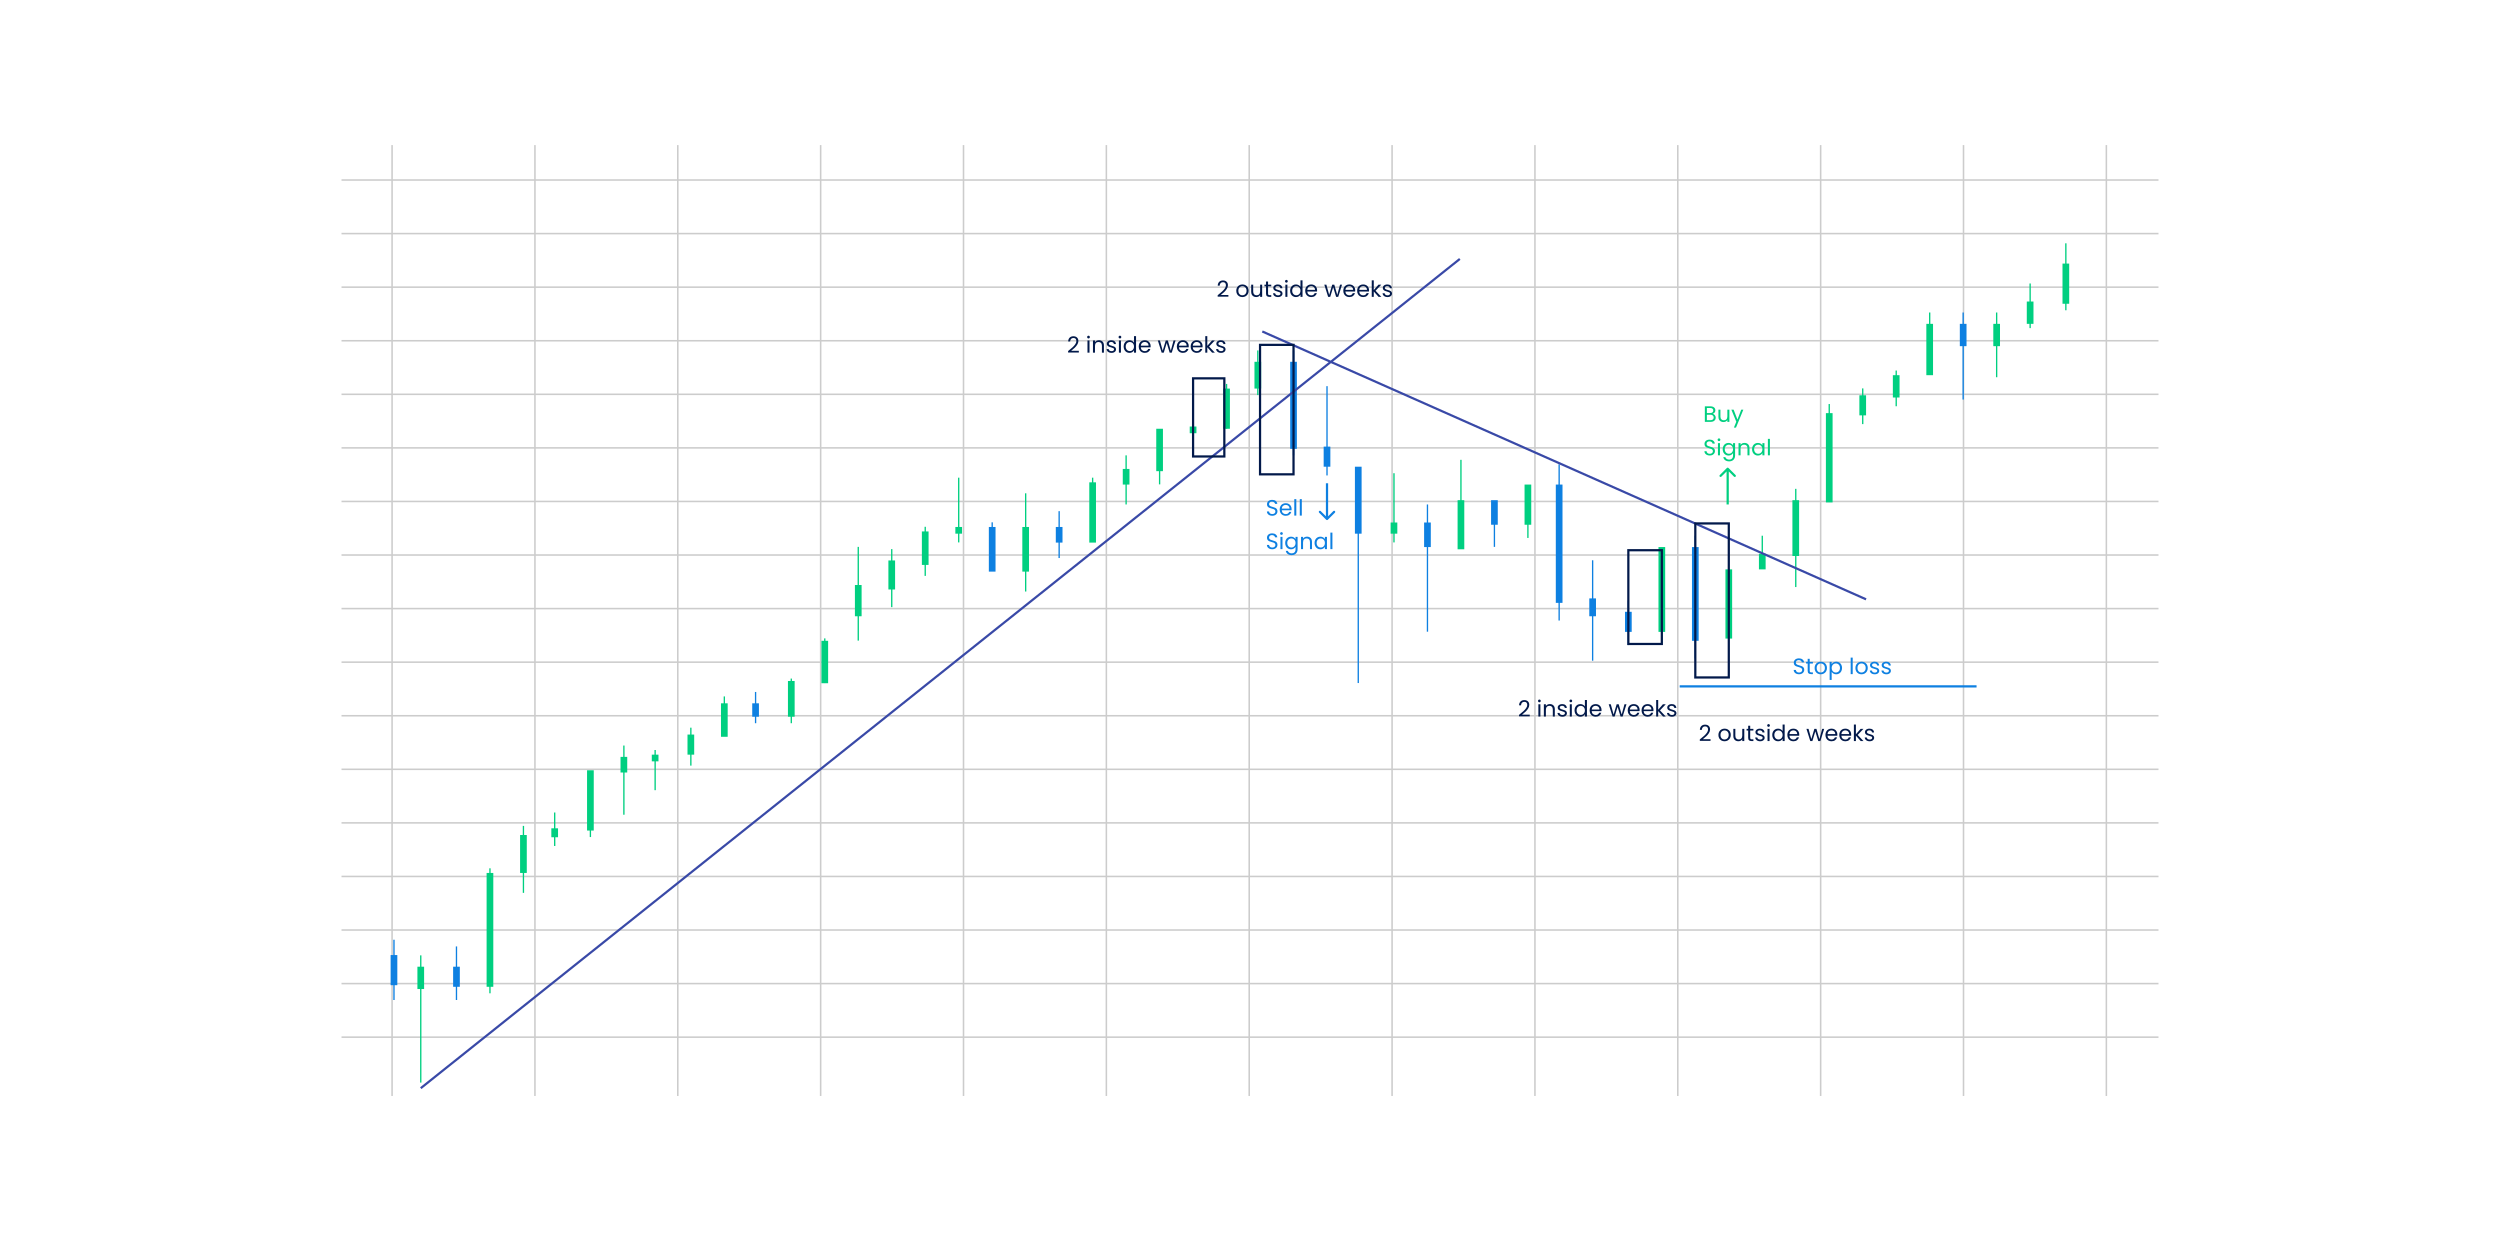 <svg width="1120" height="557" viewBox="0 0 1120 557" fill="none" xmlns="http://www.w3.org/2000/svg">
<rect width="1120" height="557" fill="white"/>
<g opacity="0.2">
<line x1="175.65" y1="491" x2="175.65" y2="65" stroke="black" stroke-width="0.7"/>
<line x1="239.65" y1="491" x2="239.65" y2="65" stroke="black" stroke-width="0.7"/>
<line x1="303.65" y1="491" x2="303.65" y2="65" stroke="black" stroke-width="0.7"/>
<line x1="367.65" y1="491" x2="367.65" y2="65" stroke="black" stroke-width="0.7"/>
<line x1="431.65" y1="491" x2="431.65" y2="65" stroke="black" stroke-width="0.7"/>
<line x1="495.65" y1="491" x2="495.65" y2="65" stroke="black" stroke-width="0.7"/>
<line x1="559.65" y1="491" x2="559.65" y2="65" stroke="black" stroke-width="0.7"/>
<line x1="623.65" y1="491" x2="623.65" y2="65" stroke="black" stroke-width="0.7"/>
<line x1="687.65" y1="491" x2="687.65" y2="65" stroke="black" stroke-width="0.7"/>
<line x1="751.65" y1="491" x2="751.65" y2="65" stroke="black" stroke-width="0.7"/>
<line x1="815.65" y1="491" x2="815.65" y2="65" stroke="black" stroke-width="0.7"/>
<line x1="879.65" y1="491" x2="879.65" y2="65" stroke="black" stroke-width="0.7"/>
<line x1="943.65" y1="491" x2="943.65" y2="65" stroke="black" stroke-width="0.7"/>
<line x1="153" y1="80.65" x2="967" y2="80.65" stroke="black" stroke-width="0.7"/>
<line x1="153" y1="104.65" x2="967" y2="104.65" stroke="black" stroke-width="0.7"/>
<line x1="153" y1="128.65" x2="967" y2="128.65" stroke="black" stroke-width="0.7"/>
<line x1="153" y1="152.65" x2="967" y2="152.65" stroke="black" stroke-width="0.7"/>
<line x1="153" y1="176.65" x2="967" y2="176.65" stroke="black" stroke-width="0.7"/>
<line x1="153" y1="200.65" x2="967" y2="200.65" stroke="black" stroke-width="0.7"/>
<line x1="153" y1="224.65" x2="967" y2="224.65" stroke="black" stroke-width="0.7"/>
<line x1="153" y1="248.65" x2="967" y2="248.65" stroke="black" stroke-width="0.7"/>
<line x1="153" y1="272.65" x2="967" y2="272.65" stroke="black" stroke-width="0.7"/>
<line x1="153" y1="296.65" x2="967" y2="296.65" stroke="black" stroke-width="0.7"/>
<line x1="153" y1="320.65" x2="967" y2="320.65" stroke="black" stroke-width="0.7"/>
<line x1="153" y1="344.65" x2="967" y2="344.65" stroke="black" stroke-width="0.7"/>
<line x1="153" y1="368.65" x2="967" y2="368.65" stroke="black" stroke-width="0.7"/>
<line x1="153" y1="392.65" x2="967" y2="392.65" stroke="black" stroke-width="0.7"/>
<line x1="153" y1="416.65" x2="967" y2="416.65" stroke="black" stroke-width="0.7"/>
<line x1="153" y1="440.65" x2="967" y2="440.65" stroke="black" stroke-width="0.7"/>
<line x1="153" y1="464.65" x2="967" y2="464.65" stroke="black" stroke-width="0.7"/>
</g>
<rect x="187" y="433.084" width="3" height="10" fill="#00CF80"/>
<rect x="188.2" y="428" width="0.6" height="57" fill="#00CF80"/>
<rect x="218" y="391.084" width="3" height="51" fill="#00CF80"/>
<rect x="219.2" y="389" width="0.6" height="56" fill="#00CF80"/>
<rect x="175" y="427.864" width="3" height="13.5" fill="#0E80E1"/>
<rect x="176.2" y="421" width="0.6" height="27" fill="#0E80E1"/>
<rect x="203" y="433.084" width="3" height="9" fill="#0E80E1"/>
<rect x="204.2" y="424" width="0.6" height="24" fill="#0E80E1"/>
<rect x="247" y="371.084" width="3" height="4" fill="#00CF80"/>
<rect x="248.2" y="364" width="0.6" height="15" fill="#00CF80"/>
<rect x="233" y="374.084" width="3" height="17" fill="#00CF80"/>
<rect x="234.2" y="370" width="0.6" height="30" fill="#00CF80"/>
<rect x="263" y="345.084" width="3" height="27" fill="#00CF80"/>
<rect x="264.2" y="347" width="0.6" height="28" fill="#00CF80"/>
<rect x="278" y="339.084" width="3" height="7" fill="#00CF80"/>
<rect x="279.2" y="334" width="0.6" height="31" fill="#00CF80"/>
<rect x="292" y="338.084" width="3" height="3" fill="#00CF80"/>
<rect x="293.2" y="336" width="0.6" height="18" fill="#00CF80"/>
<rect x="308" y="329.084" width="3" height="9" fill="#00CF80"/>
<rect x="309.2" y="326" width="0.6" height="17" fill="#00CF80"/>
<rect x="323" y="315.084" width="3" height="15" fill="#00CF80"/>
<rect x="324.2" y="312" width="0.6" height="17" fill="#00CF80"/>
<rect x="353" y="305.084" width="3" height="16" fill="#00CF80"/>
<rect x="354.2" y="304" width="0.6" height="20" fill="#00CF80"/>
<rect x="368" y="287.084" width="3" height="19" fill="#00CF80"/>
<rect x="369.2" y="286" width="0.6" height="20" fill="#00CF80"/>
<rect x="383" y="262.084" width="3" height="14" fill="#00CF80"/>
<rect x="384.2" y="245" width="0.6" height="42" fill="#00CF80"/>
<rect x="398" y="251.084" width="3" height="13" fill="#00CF80"/>
<rect x="399.2" y="246" width="0.6" height="26" fill="#00CF80"/>
<rect x="413" y="238.084" width="3" height="15" fill="#00CF80"/>
<rect x="414.2" y="236" width="0.6" height="22" fill="#00CF80"/>
<rect x="428" y="236.084" width="3" height="3" fill="#00CF80"/>
<rect x="429.2" y="214" width="0.6" height="29" fill="#00CF80"/>
<rect x="458" y="236.084" width="3" height="20" fill="#00CF80"/>
<rect x="459.2" y="221" width="0.6" height="44" fill="#00CF80"/>
<rect x="488" y="216.084" width="3" height="27" fill="#00CF80"/>
<rect x="489.2" y="214" width="0.6" height="20" fill="#00CF80"/>
<rect x="503" y="210.084" width="3" height="7" fill="#00CF80"/>
<rect x="504.2" y="204" width="0.6" height="22" fill="#00CF80"/>
<rect x="518" y="192.084" width="3" height="19" fill="#00CF80"/>
<rect x="519.2" y="193" width="0.6" height="24" fill="#00CF80"/>
<rect x="533" y="191.084" width="3" height="3" fill="#00CF80"/>
<rect x="534.2" y="186" width="0.6" height="15" fill="#00CF80"/>
<rect x="548" y="174.084" width="3" height="18" fill="#00CF80"/>
<rect x="549.2" y="172" width="0.6" height="20" fill="#00CF80"/>
<rect x="562" y="162.084" width="3" height="12" fill="#00CF80"/>
<rect x="563.2" y="157" width="0.6" height="20" fill="#00CF80"/>
<rect x="623" y="234.084" width="3" height="5" fill="#00CF80"/>
<rect x="624.2" y="212" width="0.6" height="31" fill="#00CF80"/>
<rect x="653" y="224.084" width="3" height="22" fill="#00CF80"/>
<rect x="654.2" y="206" width="0.6" height="20" fill="#00CF80"/>
<rect x="683" y="217.084" width="3" height="18" fill="#00CF80"/>
<rect x="684.2" y="221" width="0.6" height="20" fill="#00CF80"/>
<rect x="743" y="245.084" width="3" height="38" fill="#00CF80"/>
<rect x="744.2" y="247" width="0.6" height="41" fill="#00CF80"/>
<rect x="773" y="255.084" width="3" height="31" fill="#00CF80"/>
<rect x="774.2" y="261" width="0.6" height="20" fill="#00CF80"/>
<rect x="788" y="248.084" width="3" height="7" fill="#00CF80"/>
<rect x="789.2" y="240" width="0.6" height="13" fill="#00CF80"/>
<rect x="803" y="224.084" width="3" height="25" fill="#00CF80"/>
<rect x="804.2" y="219" width="0.6" height="44" fill="#00CF80"/>
<rect x="818" y="185.084" width="3" height="40" fill="#00CF80"/>
<rect x="819.2" y="181" width="0.6" height="20" fill="#00CF80"/>
<rect x="833" y="177.084" width="3" height="9" fill="#00CF80"/>
<rect x="834.2" y="174" width="0.6" height="16" fill="#00CF80"/>
<rect x="848" y="168.084" width="3" height="10" fill="#00CF80"/>
<rect x="849.2" y="166" width="0.6" height="16" fill="#00CF80"/>
<rect x="863" y="145.084" width="3" height="23" fill="#00CF80"/>
<rect x="864.2" y="140" width="0.6" height="20" fill="#00CF80"/>
<rect x="893" y="145.084" width="3" height="10" fill="#00CF80"/>
<rect x="894.2" y="140" width="0.6" height="29" fill="#00CF80"/>
<rect x="908" y="135.084" width="3" height="10" fill="#00CF80"/>
<rect x="909.2" y="127" width="0.6" height="20" fill="#00CF80"/>
<rect x="924" y="118.084" width="3" height="18" fill="#00CF80"/>
<rect x="925.2" y="109" width="0.6" height="30" fill="#00CF80"/>
<rect x="337" y="315.084" width="3" height="6" fill="#0E80E1"/>
<rect x="338.2" y="310" width="0.6" height="14" fill="#0E80E1"/>
<rect x="443" y="236.084" width="3" height="20" fill="#0E80E1"/>
<rect x="444.2" y="234" width="0.6" height="20" fill="#0E80E1"/>
<rect x="473" y="236.084" width="3" height="7" fill="#0E80E1"/>
<rect x="474.2" y="229" width="0.6" height="21" fill="#0E80E1"/>
<rect x="578" y="162.084" width="3" height="39" fill="#0E80E1"/>
<rect x="579.2" y="157" width="0.6" height="47" fill="#0E80E1"/>
<rect x="593" y="200.084" width="3" height="9" fill="#0E80E1"/>
<rect x="594.2" y="173" width="0.6" height="40" fill="#0E80E1"/>
<rect x="607" y="209.084" width="3" height="30" fill="#0E80E1"/>
<rect x="608.2" y="210" width="0.6" height="96" fill="#0E80E1"/>
<rect x="638" y="234.084" width="3" height="11" fill="#0E80E1"/>
<rect x="639.2" y="226" width="0.6" height="57" fill="#0E80E1"/>
<rect x="668" y="224.084" width="3" height="11" fill="#0E80E1"/>
<rect x="669.2" y="225" width="0.6" height="20" fill="#0E80E1"/>
<rect x="697" y="217.084" width="3" height="53" fill="#0E80E1"/>
<rect x="698.2" y="208" width="0.6" height="70" fill="#0E80E1"/>
<rect x="712" y="268.084" width="3" height="8" fill="#0E80E1"/>
<rect x="713.2" y="251" width="0.6" height="45" fill="#0E80E1"/>
<rect x="728" y="274.084" width="3" height="9" fill="#0E80E1"/>
<rect x="729.2" y="269" width="0.6" height="20" fill="#0E80E1"/>
<rect x="758" y="245.084" width="3" height="42" fill="#0E80E1"/>
<rect x="759.2" y="240" width="0.6" height="55" fill="#0E80E1"/>
<rect x="878" y="145.084" width="3" height="10" fill="#0E80E1"/>
<rect x="879.2" y="140" width="0.6" height="39" fill="#0E80E1"/>
<path d="M188.5 487.5L654 116M565.5 148.5L836 268.5" stroke="#3949A7"/>
<rect x="534.5" y="169.5" width="14" height="35" stroke="#02194A"/>
<rect x="564.5" y="154.5" width="15" height="58" stroke="#02194A"/>
<rect x="759.5" y="234.5" width="15" height="69" stroke="#02194A"/>
<rect x="729.5" y="246.5" width="15" height="42" stroke="#02194A"/>
<path d="M545.51 132.27C546.357 131.59 547.02 131.033 547.5 130.6C547.98 130.16 548.383 129.703 548.71 129.23C549.043 128.75 549.21 128.28 549.21 127.82C549.21 127.387 549.103 127.047 548.89 126.8C548.683 126.547 548.347 126.42 547.88 126.42C547.427 126.42 547.073 126.563 546.82 126.85C546.573 127.13 546.44 127.507 546.42 127.98H545.54C545.567 127.233 545.793 126.657 546.22 126.25C546.647 125.843 547.197 125.64 547.87 125.64C548.557 125.64 549.1 125.83 549.5 126.21C549.907 126.59 550.11 127.113 550.11 127.78C550.11 128.333 549.943 128.873 549.61 129.4C549.283 129.92 548.91 130.38 548.49 130.78C548.07 131.173 547.533 131.633 546.88 132.16H550.32V132.92H545.51V132.27ZM556.578 133.09C556.065 133.09 555.598 132.973 555.178 132.74C554.765 132.507 554.438 132.177 554.198 131.75C553.965 131.317 553.848 130.817 553.848 130.25C553.848 129.69 553.968 129.197 554.208 128.77C554.455 128.337 554.788 128.007 555.208 127.78C555.628 127.547 556.098 127.43 556.618 127.43C557.138 127.43 557.608 127.547 558.028 127.78C558.448 128.007 558.778 128.333 559.018 128.76C559.265 129.187 559.388 129.683 559.388 130.25C559.388 130.817 559.261 131.317 559.008 131.75C558.761 132.177 558.425 132.507 557.998 132.74C557.571 132.973 557.098 133.09 556.578 133.09ZM556.578 132.29C556.905 132.29 557.211 132.213 557.498 132.06C557.785 131.907 558.015 131.677 558.188 131.37C558.368 131.063 558.458 130.69 558.458 130.25C558.458 129.81 558.371 129.437 558.198 129.13C558.025 128.823 557.798 128.597 557.518 128.45C557.238 128.297 556.935 128.22 556.608 128.22C556.275 128.22 555.968 128.297 555.688 128.45C555.415 128.597 555.195 128.823 555.028 129.13C554.861 129.437 554.778 129.81 554.778 130.25C554.778 130.697 554.858 131.073 555.018 131.38C555.185 131.687 555.405 131.917 555.678 132.07C555.951 132.217 556.251 132.29 556.578 132.29ZM565.444 127.52V133H564.534V132.19C564.361 132.47 564.118 132.69 563.804 132.85C563.498 133.003 563.158 133.08 562.784 133.08C562.358 133.08 561.974 132.993 561.634 132.82C561.294 132.64 561.024 132.373 560.824 132.02C560.631 131.667 560.534 131.237 560.534 130.73V127.52H561.434V130.61C561.434 131.15 561.571 131.567 561.844 131.86C562.118 132.147 562.491 132.29 562.964 132.29C563.451 132.29 563.834 132.14 564.114 131.84C564.394 131.54 564.534 131.103 564.534 130.53V127.52H565.444ZM568.091 128.27V131.5C568.091 131.767 568.148 131.957 568.261 132.07C568.374 132.177 568.571 132.23 568.851 132.23H569.521V133H568.701C568.194 133 567.814 132.883 567.561 132.65C567.308 132.417 567.181 132.033 567.181 131.5V128.27H566.471V127.52H567.181V126.14H568.091V127.52H569.521V128.27H568.091ZM572.564 133.09C572.144 133.09 571.767 133.02 571.434 132.88C571.1 132.733 570.837 132.533 570.644 132.28C570.45 132.02 570.344 131.723 570.324 131.39H571.264C571.29 131.663 571.417 131.887 571.644 132.06C571.877 132.233 572.18 132.32 572.554 132.32C572.9 132.32 573.174 132.243 573.374 132.09C573.574 131.937 573.674 131.743 573.674 131.51C573.674 131.27 573.567 131.093 573.354 130.98C573.14 130.86 572.81 130.743 572.364 130.63C571.957 130.523 571.624 130.417 571.364 130.31C571.11 130.197 570.89 130.033 570.704 129.82C570.524 129.6 570.434 129.313 570.434 128.96C570.434 128.68 570.517 128.423 570.684 128.19C570.85 127.957 571.087 127.773 571.394 127.64C571.7 127.5 572.05 127.43 572.444 127.43C573.05 127.43 573.54 127.583 573.914 127.89C574.287 128.197 574.487 128.617 574.514 129.15H573.604C573.584 128.863 573.467 128.633 573.254 128.46C573.047 128.287 572.767 128.2 572.414 128.2C572.087 128.2 571.827 128.27 571.634 128.41C571.44 128.55 571.344 128.733 571.344 128.96C571.344 129.14 571.4 129.29 571.514 129.41C571.634 129.523 571.78 129.617 571.954 129.69C572.134 129.757 572.38 129.833 572.694 129.92C573.087 130.027 573.407 130.133 573.654 130.24C573.9 130.34 574.11 130.493 574.284 130.7C574.464 130.907 574.557 131.177 574.564 131.51C574.564 131.81 574.48 132.08 574.314 132.32C574.147 132.56 573.91 132.75 573.604 132.89C573.304 133.023 572.957 133.09 572.564 133.09ZM576.318 126.63C576.145 126.63 575.998 126.57 575.878 126.45C575.758 126.33 575.698 126.183 575.698 126.01C575.698 125.837 575.758 125.69 575.878 125.57C575.998 125.45 576.145 125.39 576.318 125.39C576.485 125.39 576.625 125.45 576.738 125.57C576.858 125.69 576.918 125.837 576.918 126.01C576.918 126.183 576.858 126.33 576.738 126.45C576.625 126.57 576.485 126.63 576.318 126.63ZM576.758 127.52V133H575.848V127.52H576.758ZM577.969 130.24C577.969 129.68 578.082 129.19 578.309 128.77C578.536 128.343 578.846 128.013 579.239 127.78C579.639 127.547 580.086 127.43 580.579 127.43C581.006 127.43 581.402 127.53 581.769 127.73C582.136 127.923 582.416 128.18 582.609 128.5V125.6H583.529V133H582.609V131.97C582.429 132.297 582.162 132.567 581.809 132.78C581.456 132.987 581.042 133.09 580.569 133.09C580.082 133.09 579.639 132.97 579.239 132.73C578.846 132.49 578.536 132.153 578.309 131.72C578.082 131.287 577.969 130.793 577.969 130.24ZM582.609 130.25C582.609 129.837 582.526 129.477 582.359 129.17C582.192 128.863 581.966 128.63 581.679 128.47C581.399 128.303 581.089 128.22 580.749 128.22C580.409 128.22 580.099 128.3 579.819 128.46C579.539 128.62 579.316 128.853 579.149 129.16C578.982 129.467 578.899 129.827 578.899 130.24C578.899 130.66 578.982 131.027 579.149 131.34C579.316 131.647 579.539 131.883 579.819 132.05C580.099 132.21 580.409 132.29 580.749 132.29C581.089 132.29 581.399 132.21 581.679 132.05C581.966 131.883 582.192 131.647 582.359 131.34C582.526 131.027 582.609 130.663 582.609 130.25ZM590.067 130.05C590.067 130.223 590.057 130.407 590.037 130.6H585.657C585.69 131.14 585.874 131.563 586.207 131.87C586.547 132.17 586.957 132.32 587.437 132.32C587.83 132.32 588.157 132.23 588.417 132.05C588.684 131.863 588.87 131.617 588.977 131.31H589.957C589.81 131.837 589.517 132.267 589.077 132.6C588.637 132.927 588.09 133.09 587.437 133.09C586.917 133.09 586.45 132.973 586.037 132.74C585.63 132.507 585.31 132.177 585.077 131.75C584.844 131.317 584.727 130.817 584.727 130.25C584.727 129.683 584.84 129.187 585.067 128.76C585.294 128.333 585.61 128.007 586.017 127.78C586.43 127.547 586.904 127.43 587.437 127.43C587.957 127.43 588.417 127.543 588.817 127.77C589.217 127.997 589.524 128.31 589.737 128.71C589.957 129.103 590.067 129.55 590.067 130.05ZM589.127 129.86C589.127 129.513 589.05 129.217 588.897 128.97C588.744 128.717 588.534 128.527 588.267 128.4C588.007 128.267 587.717 128.2 587.397 128.2C586.937 128.2 586.544 128.347 586.217 128.64C585.897 128.933 585.714 129.34 585.667 129.86H589.127ZM601.234 127.52L599.524 133H598.584L597.264 128.65L595.944 133H595.004L593.284 127.52H594.214L595.474 132.12L596.834 127.52H597.764L599.094 132.13L600.334 127.52H601.234ZM607.137 130.05C607.137 130.223 607.127 130.407 607.107 130.6H602.727C602.761 131.14 602.944 131.563 603.277 131.87C603.617 132.17 604.027 132.32 604.507 132.32C604.901 132.32 605.227 132.23 605.487 132.05C605.754 131.863 605.941 131.617 606.047 131.31H607.027C606.881 131.837 606.587 132.267 606.147 132.6C605.707 132.927 605.161 133.09 604.507 133.09C603.987 133.09 603.521 132.973 603.107 132.74C602.701 132.507 602.381 132.177 602.147 131.75C601.914 131.317 601.797 130.817 601.797 130.25C601.797 129.683 601.911 129.187 602.137 128.76C602.364 128.333 602.681 128.007 603.087 127.78C603.501 127.547 603.974 127.43 604.507 127.43C605.027 127.43 605.487 127.543 605.887 127.77C606.287 127.997 606.594 128.31 606.807 128.71C607.027 129.103 607.137 129.55 607.137 130.05ZM606.197 129.86C606.197 129.513 606.121 129.217 605.967 128.97C605.814 128.717 605.604 128.527 605.337 128.4C605.077 128.267 604.787 128.2 604.467 128.2C604.007 128.2 603.614 128.347 603.287 128.64C602.967 128.933 602.784 129.34 602.737 129.86H606.197ZM613.338 130.05C613.338 130.223 613.328 130.407 613.308 130.6H608.928C608.962 131.14 609.145 131.563 609.478 131.87C609.818 132.17 610.228 132.32 610.708 132.32C611.102 132.32 611.428 132.23 611.688 132.05C611.955 131.863 612.142 131.617 612.248 131.31H613.228C613.082 131.837 612.788 132.267 612.348 132.6C611.908 132.927 611.362 133.09 610.708 133.09C610.188 133.09 609.722 132.973 609.308 132.74C608.902 132.507 608.582 132.177 608.348 131.75C608.115 131.317 607.998 130.817 607.998 130.25C607.998 129.683 608.112 129.187 608.338 128.76C608.565 128.333 608.882 128.007 609.288 127.78C609.702 127.547 610.175 127.43 610.708 127.43C611.228 127.43 611.688 127.543 612.088 127.77C612.488 127.997 612.795 128.31 613.008 128.71C613.228 129.103 613.338 129.55 613.338 130.05ZM612.398 129.86C612.398 129.513 612.322 129.217 612.168 128.97C612.015 128.717 611.805 128.527 611.538 128.4C611.278 128.267 610.988 128.2 610.668 128.2C610.208 128.2 609.815 128.347 609.488 128.64C609.168 128.933 608.985 129.34 608.938 129.86H612.398ZM617.6 133L615.45 130.58V133H614.54V125.6H615.45V129.95L617.56 127.52H618.83L616.25 130.25L618.84 133H617.6ZM621.626 133.09C621.206 133.09 620.829 133.02 620.496 132.88C620.163 132.733 619.899 132.533 619.706 132.28C619.513 132.02 619.406 131.723 619.386 131.39H620.326C620.353 131.663 620.479 131.887 620.706 132.06C620.939 132.233 621.243 132.32 621.616 132.32C621.963 132.32 622.236 132.243 622.436 132.09C622.636 131.937 622.736 131.743 622.736 131.51C622.736 131.27 622.629 131.093 622.416 130.98C622.203 130.86 621.873 130.743 621.426 130.63C621.019 130.523 620.686 130.417 620.426 130.31C620.173 130.197 619.953 130.033 619.766 129.82C619.586 129.6 619.496 129.313 619.496 128.96C619.496 128.68 619.579 128.423 619.746 128.19C619.913 127.957 620.149 127.773 620.456 127.64C620.763 127.5 621.113 127.43 621.506 127.43C622.113 127.43 622.603 127.583 622.976 127.89C623.349 128.197 623.549 128.617 623.576 129.15H622.666C622.646 128.863 622.529 128.633 622.316 128.46C622.109 128.287 621.829 128.2 621.476 128.2C621.149 128.2 620.889 128.27 620.696 128.41C620.503 128.55 620.406 128.733 620.406 128.96C620.406 129.14 620.463 129.29 620.576 129.41C620.696 129.523 620.843 129.617 621.016 129.69C621.196 129.757 621.443 129.833 621.756 129.92C622.149 130.027 622.469 130.133 622.716 130.24C622.963 130.34 623.173 130.493 623.346 130.7C623.526 130.907 623.619 131.177 623.626 131.51C623.626 131.81 623.543 132.08 623.376 132.32C623.209 132.56 622.973 132.75 622.666 132.89C622.366 133.023 622.019 133.09 621.626 133.09Z" fill="#02194A"/>
<path d="M761.51 331.27C762.357 330.59 763.02 330.033 763.5 329.6C763.98 329.16 764.383 328.703 764.71 328.23C765.043 327.75 765.21 327.28 765.21 326.82C765.21 326.387 765.103 326.047 764.89 325.8C764.683 325.547 764.347 325.42 763.88 325.42C763.427 325.42 763.073 325.563 762.82 325.85C762.573 326.13 762.44 326.507 762.42 326.98H761.54C761.567 326.233 761.793 325.657 762.22 325.25C762.647 324.843 763.197 324.64 763.87 324.64C764.557 324.64 765.1 324.83 765.5 325.21C765.907 325.59 766.11 326.113 766.11 326.78C766.11 327.333 765.943 327.873 765.61 328.4C765.283 328.92 764.91 329.38 764.49 329.78C764.07 330.173 763.533 330.633 762.88 331.16H766.32V331.92H761.51V331.27ZM772.578 332.09C772.065 332.09 771.598 331.973 771.178 331.74C770.765 331.507 770.438 331.177 770.198 330.75C769.965 330.317 769.848 329.817 769.848 329.25C769.848 328.69 769.968 328.197 770.208 327.77C770.455 327.337 770.788 327.007 771.208 326.78C771.628 326.547 772.098 326.43 772.618 326.43C773.138 326.43 773.608 326.547 774.028 326.78C774.448 327.007 774.778 327.333 775.018 327.76C775.265 328.187 775.388 328.683 775.388 329.25C775.388 329.817 775.261 330.317 775.008 330.75C774.761 331.177 774.425 331.507 773.998 331.74C773.571 331.973 773.098 332.09 772.578 332.09ZM772.578 331.29C772.905 331.29 773.211 331.213 773.498 331.06C773.785 330.907 774.015 330.677 774.188 330.37C774.368 330.063 774.458 329.69 774.458 329.25C774.458 328.81 774.371 328.437 774.198 328.13C774.025 327.823 773.798 327.597 773.518 327.45C773.238 327.297 772.935 327.22 772.608 327.22C772.275 327.22 771.968 327.297 771.688 327.45C771.415 327.597 771.195 327.823 771.028 328.13C770.861 328.437 770.778 328.81 770.778 329.25C770.778 329.697 770.858 330.073 771.018 330.38C771.185 330.687 771.405 330.917 771.678 331.07C771.951 331.217 772.251 331.29 772.578 331.29ZM781.444 326.52V332H780.534V331.19C780.361 331.47 780.118 331.69 779.804 331.85C779.498 332.003 779.158 332.08 778.784 332.08C778.358 332.08 777.974 331.993 777.634 331.82C777.294 331.64 777.024 331.373 776.824 331.02C776.631 330.667 776.534 330.237 776.534 329.73V326.52H777.434V329.61C777.434 330.15 777.571 330.567 777.844 330.86C778.118 331.147 778.491 331.29 778.964 331.29C779.451 331.29 779.834 331.14 780.114 330.84C780.394 330.54 780.534 330.103 780.534 329.53V326.52H781.444ZM784.091 327.27V330.5C784.091 330.767 784.148 330.957 784.261 331.07C784.374 331.177 784.571 331.23 784.851 331.23H785.521V332H784.701C784.194 332 783.814 331.883 783.561 331.65C783.308 331.417 783.181 331.033 783.181 330.5V327.27H782.471V326.52H783.181V325.14H784.091V326.52H785.521V327.27H784.091ZM788.564 332.09C788.144 332.09 787.767 332.02 787.434 331.88C787.1 331.733 786.837 331.533 786.644 331.28C786.45 331.02 786.344 330.723 786.324 330.39H787.264C787.29 330.663 787.417 330.887 787.644 331.06C787.877 331.233 788.18 331.32 788.554 331.32C788.9 331.32 789.174 331.243 789.374 331.09C789.574 330.937 789.674 330.743 789.674 330.51C789.674 330.27 789.567 330.093 789.354 329.98C789.14 329.86 788.81 329.743 788.364 329.63C787.957 329.523 787.624 329.417 787.364 329.31C787.11 329.197 786.89 329.033 786.704 328.82C786.524 328.6 786.434 328.313 786.434 327.96C786.434 327.68 786.517 327.423 786.684 327.19C786.85 326.957 787.087 326.773 787.394 326.64C787.7 326.5 788.05 326.43 788.444 326.43C789.05 326.43 789.54 326.583 789.914 326.89C790.287 327.197 790.487 327.617 790.514 328.15H789.604C789.584 327.863 789.467 327.633 789.254 327.46C789.047 327.287 788.767 327.2 788.414 327.2C788.087 327.2 787.827 327.27 787.634 327.41C787.44 327.55 787.344 327.733 787.344 327.96C787.344 328.14 787.4 328.29 787.514 328.41C787.634 328.523 787.78 328.617 787.954 328.69C788.134 328.757 788.38 328.833 788.694 328.92C789.087 329.027 789.407 329.133 789.654 329.24C789.9 329.34 790.11 329.493 790.284 329.7C790.464 329.907 790.557 330.177 790.564 330.51C790.564 330.81 790.48 331.08 790.314 331.32C790.147 331.56 789.91 331.75 789.604 331.89C789.304 332.023 788.957 332.09 788.564 332.09ZM792.318 325.63C792.145 325.63 791.998 325.57 791.878 325.45C791.758 325.33 791.698 325.183 791.698 325.01C791.698 324.837 791.758 324.69 791.878 324.57C791.998 324.45 792.145 324.39 792.318 324.39C792.485 324.39 792.625 324.45 792.738 324.57C792.858 324.69 792.918 324.837 792.918 325.01C792.918 325.183 792.858 325.33 792.738 325.45C792.625 325.57 792.485 325.63 792.318 325.63ZM792.758 326.52V332H791.848V326.52H792.758ZM793.969 329.24C793.969 328.68 794.082 328.19 794.309 327.77C794.536 327.343 794.846 327.013 795.239 326.78C795.639 326.547 796.086 326.43 796.579 326.43C797.006 326.43 797.402 326.53 797.769 326.73C798.136 326.923 798.416 327.18 798.609 327.5V324.6H799.529V332H798.609V330.97C798.429 331.297 798.162 331.567 797.809 331.78C797.456 331.987 797.042 332.09 796.569 332.09C796.082 332.09 795.639 331.97 795.239 331.73C794.846 331.49 794.536 331.153 794.309 330.72C794.082 330.287 793.969 329.793 793.969 329.24ZM798.609 329.25C798.609 328.837 798.526 328.477 798.359 328.17C798.192 327.863 797.966 327.63 797.679 327.47C797.399 327.303 797.089 327.22 796.749 327.22C796.409 327.22 796.099 327.3 795.819 327.46C795.539 327.62 795.316 327.853 795.149 328.16C794.982 328.467 794.899 328.827 794.899 329.24C794.899 329.66 794.982 330.027 795.149 330.34C795.316 330.647 795.539 330.883 795.819 331.05C796.099 331.21 796.409 331.29 796.749 331.29C797.089 331.29 797.399 331.21 797.679 331.05C797.966 330.883 798.192 330.647 798.359 330.34C798.526 330.027 798.609 329.663 798.609 329.25ZM806.067 329.05C806.067 329.223 806.057 329.407 806.037 329.6H801.657C801.69 330.14 801.874 330.563 802.207 330.87C802.547 331.17 802.957 331.32 803.437 331.32C803.83 331.32 804.157 331.23 804.417 331.05C804.684 330.863 804.87 330.617 804.977 330.31H805.957C805.81 330.837 805.517 331.267 805.077 331.6C804.637 331.927 804.09 332.09 803.437 332.09C802.917 332.09 802.45 331.973 802.037 331.74C801.63 331.507 801.31 331.177 801.077 330.75C800.844 330.317 800.727 329.817 800.727 329.25C800.727 328.683 800.84 328.187 801.067 327.76C801.294 327.333 801.61 327.007 802.017 326.78C802.43 326.547 802.904 326.43 803.437 326.43C803.957 326.43 804.417 326.543 804.817 326.77C805.217 326.997 805.524 327.31 805.737 327.71C805.957 328.103 806.067 328.55 806.067 329.05ZM805.127 328.86C805.127 328.513 805.05 328.217 804.897 327.97C804.744 327.717 804.534 327.527 804.267 327.4C804.007 327.267 803.717 327.2 803.397 327.2C802.937 327.2 802.544 327.347 802.217 327.64C801.897 327.933 801.714 328.34 801.667 328.86H805.127ZM817.234 326.52L815.524 332H814.584L813.264 327.65L811.944 332H811.004L809.284 326.52H810.214L811.474 331.12L812.834 326.52H813.764L815.094 331.13L816.334 326.52H817.234ZM823.137 329.05C823.137 329.223 823.127 329.407 823.107 329.6H818.727C818.761 330.14 818.944 330.563 819.277 330.87C819.617 331.17 820.027 331.32 820.507 331.32C820.901 331.32 821.227 331.23 821.487 331.05C821.754 330.863 821.941 330.617 822.047 330.31H823.027C822.881 330.837 822.587 331.267 822.147 331.6C821.707 331.927 821.161 332.09 820.507 332.09C819.987 332.09 819.521 331.973 819.107 331.74C818.701 331.507 818.381 331.177 818.147 330.75C817.914 330.317 817.797 329.817 817.797 329.25C817.797 328.683 817.911 328.187 818.137 327.76C818.364 327.333 818.681 327.007 819.087 326.78C819.501 326.547 819.974 326.43 820.507 326.43C821.027 326.43 821.487 326.543 821.887 326.77C822.287 326.997 822.594 327.31 822.807 327.71C823.027 328.103 823.137 328.55 823.137 329.05ZM822.197 328.86C822.197 328.513 822.121 328.217 821.967 327.97C821.814 327.717 821.604 327.527 821.337 327.4C821.077 327.267 820.787 327.2 820.467 327.2C820.007 327.2 819.614 327.347 819.287 327.64C818.967 327.933 818.784 328.34 818.737 328.86H822.197ZM829.338 329.05C829.338 329.223 829.328 329.407 829.308 329.6H824.928C824.962 330.14 825.145 330.563 825.478 330.87C825.818 331.17 826.228 331.32 826.708 331.32C827.102 331.32 827.428 331.23 827.688 331.05C827.955 330.863 828.142 330.617 828.248 330.31H829.228C829.082 330.837 828.788 331.267 828.348 331.6C827.908 331.927 827.362 332.09 826.708 332.09C826.188 332.09 825.722 331.973 825.308 331.74C824.902 331.507 824.582 331.177 824.348 330.75C824.115 330.317 823.998 329.817 823.998 329.25C823.998 328.683 824.112 328.187 824.338 327.76C824.565 327.333 824.882 327.007 825.288 326.78C825.702 326.547 826.175 326.43 826.708 326.43C827.228 326.43 827.688 326.543 828.088 326.77C828.488 326.997 828.795 327.31 829.008 327.71C829.228 328.103 829.338 328.55 829.338 329.05ZM828.398 328.86C828.398 328.513 828.322 328.217 828.168 327.97C828.015 327.717 827.805 327.527 827.538 327.4C827.278 327.267 826.988 327.2 826.668 327.2C826.208 327.2 825.815 327.347 825.488 327.64C825.168 327.933 824.985 328.34 824.938 328.86H828.398ZM833.6 332L831.45 329.58V332H830.54V324.6H831.45V328.95L833.56 326.52H834.83L832.25 329.25L834.84 332H833.6ZM837.626 332.09C837.206 332.09 836.829 332.02 836.496 331.88C836.163 331.733 835.899 331.533 835.706 331.28C835.513 331.02 835.406 330.723 835.386 330.39H836.326C836.353 330.663 836.479 330.887 836.706 331.06C836.939 331.233 837.243 331.32 837.616 331.32C837.963 331.32 838.236 331.243 838.436 331.09C838.636 330.937 838.736 330.743 838.736 330.51C838.736 330.27 838.629 330.093 838.416 329.98C838.203 329.86 837.873 329.743 837.426 329.63C837.019 329.523 836.686 329.417 836.426 329.31C836.173 329.197 835.953 329.033 835.766 328.82C835.586 328.6 835.496 328.313 835.496 327.96C835.496 327.68 835.579 327.423 835.746 327.19C835.913 326.957 836.149 326.773 836.456 326.64C836.763 326.5 837.113 326.43 837.506 326.43C838.113 326.43 838.603 326.583 838.976 326.89C839.349 327.197 839.549 327.617 839.576 328.15H838.666C838.646 327.863 838.529 327.633 838.316 327.46C838.109 327.287 837.829 327.2 837.476 327.2C837.149 327.2 836.889 327.27 836.696 327.41C836.503 327.55 836.406 327.733 836.406 327.96C836.406 328.14 836.463 328.29 836.576 328.41C836.696 328.523 836.843 328.617 837.016 328.69C837.196 328.757 837.443 328.833 837.756 328.92C838.149 329.027 838.469 329.133 838.716 329.24C838.963 329.34 839.173 329.493 839.346 329.7C839.526 329.907 839.619 330.177 839.626 330.51C839.626 330.81 839.543 331.08 839.376 331.32C839.209 331.56 838.973 331.75 838.666 331.89C838.366 332.023 838.019 332.09 837.626 332.09Z" fill="#02194A"/>
<path d="M805.98 302.07C805.52 302.07 805.107 301.99 804.74 301.83C804.38 301.663 804.097 301.437 803.89 301.15C803.683 300.857 803.577 300.52 803.57 300.14H804.54C804.573 300.467 804.707 300.743 804.94 300.97C805.18 301.19 805.527 301.3 805.98 301.3C806.413 301.3 806.753 301.193 807 300.98C807.253 300.76 807.38 300.48 807.38 300.14C807.38 299.873 807.307 299.657 807.16 299.49C807.013 299.323 806.83 299.197 806.61 299.11C806.39 299.023 806.093 298.93 805.72 298.83C805.26 298.71 804.89 298.59 804.61 298.47C804.337 298.35 804.1 298.163 803.9 297.91C803.707 297.65 803.61 297.303 803.61 296.87C803.61 296.49 803.707 296.153 803.9 295.86C804.093 295.567 804.363 295.34 804.71 295.18C805.063 295.02 805.467 294.94 805.92 294.94C806.573 294.94 807.107 295.103 807.52 295.43C807.94 295.757 808.177 296.19 808.23 296.73H807.23C807.197 296.463 807.057 296.23 806.81 296.03C806.563 295.823 806.237 295.72 805.83 295.72C805.45 295.72 805.14 295.82 804.9 296.02C804.66 296.213 804.54 296.487 804.54 296.84C804.54 297.093 804.61 297.3 804.75 297.46C804.897 297.62 805.073 297.743 805.28 297.83C805.493 297.91 805.79 298.003 806.17 298.11C806.63 298.237 807 298.363 807.28 298.49C807.56 298.61 807.8 298.8 808 299.06C808.2 299.313 808.3 299.66 808.3 300.1C808.3 300.44 808.21 300.76 808.03 301.06C807.85 301.36 807.583 301.603 807.23 301.79C806.877 301.977 806.46 302.07 805.98 302.07ZM810.749 297.27V300.5C810.749 300.767 810.806 300.957 810.919 301.07C811.032 301.177 811.229 301.23 811.509 301.23H812.179V302H811.359C810.852 302 810.472 301.883 810.219 301.65C809.966 301.417 809.839 301.033 809.839 300.5V297.27H809.129V296.52H809.839V295.14H810.749V296.52H812.179V297.27H810.749ZM815.672 302.09C815.158 302.09 814.692 301.973 814.272 301.74C813.858 301.507 813.532 301.177 813.292 300.75C813.058 300.317 812.942 299.817 812.942 299.25C812.942 298.69 813.062 298.197 813.302 297.77C813.548 297.337 813.882 297.007 814.302 296.78C814.722 296.547 815.192 296.43 815.712 296.43C816.232 296.43 816.702 296.547 817.122 296.78C817.542 297.007 817.872 297.333 818.112 297.76C818.358 298.187 818.482 298.683 818.482 299.25C818.482 299.817 818.355 300.317 818.102 300.75C817.855 301.177 817.518 301.507 817.092 301.74C816.665 301.973 816.192 302.09 815.672 302.09ZM815.672 301.29C815.998 301.29 816.305 301.213 816.592 301.06C816.878 300.907 817.108 300.677 817.282 300.37C817.462 300.063 817.552 299.69 817.552 299.25C817.552 298.81 817.465 298.437 817.292 298.13C817.118 297.823 816.892 297.597 816.612 297.45C816.332 297.297 816.028 297.22 815.702 297.22C815.368 297.22 815.062 297.297 814.782 297.45C814.508 297.597 814.288 297.823 814.122 298.13C813.955 298.437 813.872 298.81 813.872 299.25C813.872 299.697 813.952 300.073 814.112 300.38C814.278 300.687 814.498 300.917 814.772 301.07C815.045 301.217 815.345 301.29 815.672 301.29ZM820.588 297.53C820.768 297.217 821.035 296.957 821.388 296.75C821.748 296.537 822.165 296.43 822.638 296.43C823.125 296.43 823.565 296.547 823.958 296.78C824.358 297.013 824.672 297.343 824.898 297.77C825.125 298.19 825.238 298.68 825.238 299.24C825.238 299.793 825.125 300.287 824.898 300.72C824.672 301.153 824.358 301.49 823.958 301.73C823.565 301.97 823.125 302.09 822.638 302.09C822.172 302.09 821.758 301.987 821.398 301.78C821.045 301.567 820.775 301.303 820.588 300.99V304.6H819.678V296.52H820.588V297.53ZM824.308 299.24C824.308 298.827 824.225 298.467 824.058 298.16C823.892 297.853 823.665 297.62 823.378 297.46C823.098 297.3 822.788 297.22 822.448 297.22C822.115 297.22 821.805 297.303 821.518 297.47C821.238 297.63 821.012 297.867 820.838 298.18C820.672 298.487 820.588 298.843 820.588 299.25C820.588 299.663 820.672 300.027 820.838 300.34C821.012 300.647 821.238 300.883 821.518 301.05C821.805 301.21 822.115 301.29 822.448 301.29C822.788 301.29 823.098 301.21 823.378 301.05C823.665 300.883 823.892 300.647 824.058 300.34C824.225 300.027 824.308 299.66 824.308 299.24ZM830.012 294.6V302H829.102V294.6H830.012ZM833.953 302.09C833.44 302.09 832.973 301.973 832.553 301.74C832.14 301.507 831.813 301.177 831.573 300.75C831.34 300.317 831.223 299.817 831.223 299.25C831.223 298.69 831.343 298.197 831.583 297.77C831.83 297.337 832.163 297.007 832.583 296.78C833.003 296.547 833.473 296.43 833.993 296.43C834.513 296.43 834.983 296.547 835.403 296.78C835.823 297.007 836.153 297.333 836.393 297.76C836.64 298.187 836.763 298.683 836.763 299.25C836.763 299.817 836.636 300.317 836.383 300.75C836.136 301.177 835.8 301.507 835.373 301.74C834.946 301.973 834.473 302.09 833.953 302.09ZM833.953 301.29C834.28 301.29 834.586 301.213 834.873 301.06C835.16 300.907 835.39 300.677 835.563 300.37C835.743 300.063 835.833 299.69 835.833 299.25C835.833 298.81 835.746 298.437 835.573 298.13C835.4 297.823 835.173 297.597 834.893 297.45C834.613 297.297 834.31 297.22 833.983 297.22C833.65 297.22 833.343 297.297 833.063 297.45C832.79 297.597 832.57 297.823 832.403 298.13C832.236 298.437 832.153 298.81 832.153 299.25C832.153 299.697 832.233 300.073 832.393 300.38C832.56 300.687 832.78 300.917 833.053 301.07C833.326 301.217 833.626 301.29 833.953 301.29ZM839.899 302.09C839.479 302.09 839.103 302.02 838.769 301.88C838.436 301.733 838.173 301.533 837.979 301.28C837.786 301.02 837.679 300.723 837.659 300.39H838.599C838.626 300.663 838.753 300.887 838.979 301.06C839.213 301.233 839.516 301.32 839.889 301.32C840.236 301.32 840.509 301.243 840.709 301.09C840.909 300.937 841.009 300.743 841.009 300.51C841.009 300.27 840.903 300.093 840.689 299.98C840.476 299.86 840.146 299.743 839.699 299.63C839.293 299.523 838.959 299.417 838.699 299.31C838.446 299.197 838.226 299.033 838.039 298.82C837.859 298.6 837.769 298.313 837.769 297.96C837.769 297.68 837.853 297.423 838.019 297.19C838.186 296.957 838.423 296.773 838.729 296.64C839.036 296.5 839.386 296.43 839.779 296.43C840.386 296.43 840.876 296.583 841.249 296.89C841.623 297.197 841.823 297.617 841.849 298.15H840.939C840.919 297.863 840.803 297.633 840.589 297.46C840.383 297.287 840.103 297.2 839.749 297.2C839.423 297.2 839.163 297.27 838.969 297.41C838.776 297.55 838.679 297.733 838.679 297.96C838.679 298.14 838.736 298.29 838.849 298.41C838.969 298.523 839.116 298.617 839.289 298.69C839.469 298.757 839.716 298.833 840.029 298.92C840.423 299.027 840.743 299.133 840.989 299.24C841.236 299.34 841.446 299.493 841.619 299.7C841.799 299.907 841.893 300.177 841.899 300.51C841.899 300.81 841.816 301.08 841.649 301.32C841.483 301.56 841.246 301.75 840.939 301.89C840.639 302.023 840.293 302.09 839.899 302.09ZM845.124 302.09C844.704 302.09 844.327 302.02 843.994 301.88C843.661 301.733 843.397 301.533 843.204 301.28C843.011 301.02 842.904 300.723 842.884 300.39H843.824C843.851 300.663 843.977 300.887 844.204 301.06C844.437 301.233 844.741 301.32 845.114 301.32C845.461 301.32 845.734 301.243 845.934 301.09C846.134 300.937 846.234 300.743 846.234 300.51C846.234 300.27 846.127 300.093 845.914 299.98C845.701 299.86 845.371 299.743 844.924 299.63C844.517 299.523 844.184 299.417 843.924 299.31C843.671 299.197 843.451 299.033 843.264 298.82C843.084 298.6 842.994 298.313 842.994 297.96C842.994 297.68 843.077 297.423 843.244 297.19C843.411 296.957 843.647 296.773 843.954 296.64C844.261 296.5 844.611 296.43 845.004 296.43C845.611 296.43 846.101 296.583 846.474 296.89C846.847 297.197 847.047 297.617 847.074 298.15H846.164C846.144 297.863 846.027 297.633 845.814 297.46C845.607 297.287 845.327 297.2 844.974 297.2C844.647 297.2 844.387 297.27 844.194 297.41C844.001 297.55 843.904 297.733 843.904 297.96C843.904 298.14 843.961 298.29 844.074 298.41C844.194 298.523 844.341 298.617 844.514 298.69C844.694 298.757 844.941 298.833 845.254 298.92C845.647 299.027 845.967 299.133 846.214 299.24C846.461 299.34 846.671 299.493 846.844 299.7C847.024 299.907 847.117 300.177 847.124 300.51C847.124 300.81 847.041 301.08 846.874 301.32C846.707 301.56 846.471 301.75 846.164 301.89C845.864 302.023 845.517 302.09 845.124 302.09Z" fill="#0E80E1"/>
<path d="M569.98 231.07C569.52 231.07 569.107 230.99 568.74 230.83C568.38 230.663 568.097 230.437 567.89 230.15C567.683 229.857 567.577 229.52 567.57 229.14H568.54C568.573 229.467 568.707 229.743 568.94 229.97C569.18 230.19 569.527 230.3 569.98 230.3C570.413 230.3 570.753 230.193 571 229.98C571.253 229.76 571.38 229.48 571.38 229.14C571.38 228.873 571.307 228.657 571.16 228.49C571.013 228.323 570.83 228.197 570.61 228.11C570.39 228.023 570.093 227.93 569.72 227.83C569.26 227.71 568.89 227.59 568.61 227.47C568.337 227.35 568.1 227.163 567.9 226.91C567.707 226.65 567.61 226.303 567.61 225.87C567.61 225.49 567.707 225.153 567.9 224.86C568.093 224.567 568.363 224.34 568.71 224.18C569.063 224.02 569.467 223.94 569.92 223.94C570.573 223.94 571.107 224.103 571.52 224.43C571.94 224.757 572.177 225.19 572.23 225.73H571.23C571.197 225.463 571.057 225.23 570.81 225.03C570.563 224.823 570.237 224.72 569.83 224.72C569.45 224.72 569.14 224.82 568.9 225.02C568.66 225.213 568.54 225.487 568.54 225.84C568.54 226.093 568.61 226.3 568.75 226.46C568.897 226.62 569.073 226.743 569.28 226.83C569.493 226.91 569.79 227.003 570.17 227.11C570.63 227.237 571 227.363 571.28 227.49C571.56 227.61 571.8 227.8 572 228.06C572.2 228.313 572.3 228.66 572.3 229.1C572.3 229.44 572.21 229.76 572.03 230.06C571.85 230.36 571.583 230.603 571.23 230.79C570.877 230.977 570.46 231.07 569.98 231.07ZM578.639 228.05C578.639 228.223 578.629 228.407 578.609 228.6H574.229C574.262 229.14 574.446 229.563 574.779 229.87C575.119 230.17 575.529 230.32 576.009 230.32C576.402 230.32 576.729 230.23 576.989 230.05C577.256 229.863 577.442 229.617 577.549 229.31H578.529C578.382 229.837 578.089 230.267 577.649 230.6C577.209 230.927 576.662 231.09 576.009 231.09C575.489 231.09 575.022 230.973 574.609 230.74C574.202 230.507 573.882 230.177 573.649 229.75C573.416 229.317 573.299 228.817 573.299 228.25C573.299 227.683 573.412 227.187 573.639 226.76C573.866 226.333 574.182 226.007 574.589 225.78C575.002 225.547 575.476 225.43 576.009 225.43C576.529 225.43 576.989 225.543 577.389 225.77C577.789 225.997 578.096 226.31 578.309 226.71C578.529 227.103 578.639 227.55 578.639 228.05ZM577.699 227.86C577.699 227.513 577.622 227.217 577.469 226.97C577.316 226.717 577.106 226.527 576.839 226.4C576.579 226.267 576.289 226.2 575.969 226.2C575.509 226.2 575.116 226.347 574.789 226.64C574.469 226.933 574.286 227.34 574.239 227.86H577.699ZM580.75 223.6V231H579.84V223.6H580.75ZM583.211 223.6V231H582.301V223.6H583.211ZM569.98 246.07C569.52 246.07 569.107 245.99 568.74 245.83C568.38 245.663 568.097 245.437 567.89 245.15C567.683 244.857 567.577 244.52 567.57 244.14H568.54C568.573 244.467 568.707 244.743 568.94 244.97C569.18 245.19 569.527 245.3 569.98 245.3C570.413 245.3 570.753 245.193 571 244.98C571.253 244.76 571.38 244.48 571.38 244.14C571.38 243.873 571.307 243.657 571.16 243.49C571.013 243.323 570.83 243.197 570.61 243.11C570.39 243.023 570.093 242.93 569.72 242.83C569.26 242.71 568.89 242.59 568.61 242.47C568.337 242.35 568.1 242.163 567.9 241.91C567.707 241.65 567.61 241.303 567.61 240.87C567.61 240.49 567.707 240.153 567.9 239.86C568.093 239.567 568.363 239.34 568.71 239.18C569.063 239.02 569.467 238.94 569.92 238.94C570.573 238.94 571.107 239.103 571.52 239.43C571.94 239.757 572.177 240.19 572.23 240.73H571.23C571.197 240.463 571.057 240.23 570.81 240.03C570.563 239.823 570.237 239.72 569.83 239.72C569.45 239.72 569.14 239.82 568.9 240.02C568.66 240.213 568.54 240.487 568.54 240.84C568.54 241.093 568.61 241.3 568.75 241.46C568.897 241.62 569.073 241.743 569.28 241.83C569.493 241.91 569.79 242.003 570.17 242.11C570.63 242.237 571 242.363 571.28 242.49C571.56 242.61 571.8 242.8 572 243.06C572.2 243.313 572.3 243.66 572.3 244.1C572.3 244.44 572.21 244.76 572.03 245.06C571.85 245.36 571.583 245.603 571.23 245.79C570.877 245.977 570.46 246.07 569.98 246.07ZM574.109 239.63C573.936 239.63 573.789 239.57 573.669 239.45C573.549 239.33 573.489 239.183 573.489 239.01C573.489 238.837 573.549 238.69 573.669 238.57C573.789 238.45 573.936 238.39 574.109 238.39C574.276 238.39 574.416 238.45 574.529 238.57C574.649 238.69 574.709 238.837 574.709 239.01C574.709 239.183 574.649 239.33 574.529 239.45C574.416 239.57 574.276 239.63 574.109 239.63ZM574.549 240.52V246H573.639V240.52H574.549ZM578.36 240.43C578.833 240.43 579.247 240.533 579.6 240.74C579.96 240.947 580.227 241.207 580.4 241.52V240.52H581.32V246.12C581.32 246.62 581.213 247.063 581 247.45C580.787 247.843 580.48 248.15 580.08 248.37C579.687 248.59 579.227 248.7 578.7 248.7C577.98 248.7 577.38 248.53 576.9 248.19C576.42 247.85 576.137 247.387 576.05 246.8H576.95C577.05 247.133 577.257 247.4 577.57 247.6C577.883 247.807 578.26 247.91 578.7 247.91C579.2 247.91 579.607 247.753 579.92 247.44C580.24 247.127 580.4 246.687 580.4 246.12V244.97C580.22 245.29 579.953 245.557 579.6 245.77C579.247 245.983 578.833 246.09 578.36 246.09C577.873 246.09 577.43 245.97 577.03 245.73C576.637 245.49 576.327 245.153 576.1 244.72C575.873 244.287 575.76 243.793 575.76 243.24C575.76 242.68 575.873 242.19 576.1 241.77C576.327 241.343 576.637 241.013 577.03 240.78C577.43 240.547 577.873 240.43 578.36 240.43ZM580.4 243.25C580.4 242.837 580.317 242.477 580.15 242.17C579.983 241.863 579.757 241.63 579.47 241.47C579.19 241.303 578.88 241.22 578.54 241.22C578.2 241.22 577.89 241.3 577.61 241.46C577.33 241.62 577.107 241.853 576.94 242.16C576.773 242.467 576.69 242.827 576.69 243.24C576.69 243.66 576.773 244.027 576.94 244.34C577.107 244.647 577.33 244.883 577.61 245.05C577.89 245.21 578.2 245.29 578.54 245.29C578.88 245.29 579.19 245.21 579.47 245.05C579.757 244.883 579.983 244.647 580.15 244.34C580.317 244.027 580.4 243.663 580.4 243.25ZM585.528 240.42C586.195 240.42 586.735 240.623 587.148 241.03C587.561 241.43 587.768 242.01 587.768 242.77V246H586.868V242.9C586.868 242.353 586.731 241.937 586.458 241.65C586.185 241.357 585.811 241.21 585.338 241.21C584.858 241.21 584.475 241.36 584.188 241.66C583.908 241.96 583.768 242.397 583.768 242.97V246H582.858V240.52H583.768V241.3C583.948 241.02 584.191 240.803 584.498 240.65C584.811 240.497 585.155 240.42 585.528 240.42ZM588.914 243.24C588.914 242.68 589.028 242.19 589.254 241.77C589.481 241.343 589.791 241.013 590.184 240.78C590.584 240.547 591.028 240.43 591.514 240.43C591.994 240.43 592.411 240.533 592.764 240.74C593.118 240.947 593.381 241.207 593.554 241.52V240.52H594.474V246H593.554V244.98C593.374 245.3 593.104 245.567 592.744 245.78C592.391 245.987 591.978 246.09 591.504 246.09C591.018 246.09 590.578 245.97 590.184 245.73C589.791 245.49 589.481 245.153 589.254 244.72C589.028 244.287 588.914 243.793 588.914 243.24ZM593.554 243.25C593.554 242.837 593.471 242.477 593.304 242.17C593.138 241.863 592.911 241.63 592.624 241.47C592.344 241.303 592.034 241.22 591.694 241.22C591.354 241.22 591.044 241.3 590.764 241.46C590.484 241.62 590.261 241.853 590.094 242.16C589.928 242.467 589.844 242.827 589.844 243.24C589.844 243.66 589.928 244.027 590.094 244.34C590.261 244.647 590.484 244.883 590.764 245.05C591.044 245.21 591.354 245.29 591.694 245.29C592.034 245.29 592.344 245.21 592.624 245.05C592.911 244.883 593.138 244.647 593.304 244.34C593.471 244.027 593.554 243.663 593.554 243.25ZM596.922 238.6V246H596.012V238.6H596.922Z" fill="#0E80E1"/>
<path d="M767.26 185.41C767.513 185.45 767.743 185.553 767.95 185.72C768.163 185.887 768.33 186.093 768.45 186.34C768.577 186.587 768.64 186.85 768.64 187.13C768.64 187.483 768.55 187.803 768.37 188.09C768.19 188.37 767.927 188.593 767.58 188.76C767.24 188.92 766.837 189 766.37 189H763.77V182.03H766.27C766.743 182.03 767.147 182.11 767.48 182.27C767.813 182.423 768.063 182.633 768.23 182.9C768.397 183.167 768.48 183.467 768.48 183.8C768.48 184.213 768.367 184.557 768.14 184.83C767.92 185.097 767.627 185.29 767.26 185.41ZM764.68 185.04H766.21C766.637 185.04 766.967 184.94 767.2 184.74C767.433 184.54 767.55 184.263 767.55 183.91C767.55 183.557 767.433 183.28 767.2 183.08C766.967 182.88 766.63 182.78 766.19 182.78H764.68V185.04ZM766.29 188.25C766.743 188.25 767.097 188.143 767.35 187.93C767.603 187.717 767.73 187.42 767.73 187.04C767.73 186.653 767.597 186.35 767.33 186.13C767.063 185.903 766.707 185.79 766.26 185.79H764.68V188.25H766.29ZM774.763 183.52V189H773.853V188.19C773.679 188.47 773.436 188.69 773.123 188.85C772.816 189.003 772.476 189.08 772.103 189.08C771.676 189.08 771.293 188.993 770.953 188.82C770.613 188.64 770.343 188.373 770.143 188.02C769.949 187.667 769.853 187.237 769.853 186.73V183.52H770.753V186.61C770.753 187.15 770.889 187.567 771.163 187.86C771.436 188.147 771.809 188.29 772.283 188.29C772.769 188.29 773.153 188.14 773.433 187.84C773.713 187.54 773.853 187.103 773.853 186.53V183.52H774.763ZM781.019 183.52L777.719 191.58H776.779L777.859 188.94L775.649 183.52H776.659L778.379 187.96L780.079 183.52H781.019ZM765.98 204.07C765.52 204.07 765.107 203.99 764.74 203.83C764.38 203.663 764.097 203.437 763.89 203.15C763.683 202.857 763.577 202.52 763.57 202.14H764.54C764.573 202.467 764.707 202.743 764.94 202.97C765.18 203.19 765.527 203.3 765.98 203.3C766.413 203.3 766.753 203.193 767 202.98C767.253 202.76 767.38 202.48 767.38 202.14C767.38 201.873 767.307 201.657 767.16 201.49C767.013 201.323 766.83 201.197 766.61 201.11C766.39 201.023 766.093 200.93 765.72 200.83C765.26 200.71 764.89 200.59 764.61 200.47C764.337 200.35 764.1 200.163 763.9 199.91C763.707 199.65 763.61 199.303 763.61 198.87C763.61 198.49 763.707 198.153 763.9 197.86C764.093 197.567 764.363 197.34 764.71 197.18C765.063 197.02 765.467 196.94 765.92 196.94C766.573 196.94 767.107 197.103 767.52 197.43C767.94 197.757 768.177 198.19 768.23 198.73H767.23C767.197 198.463 767.057 198.23 766.81 198.03C766.563 197.823 766.237 197.72 765.83 197.72C765.45 197.72 765.14 197.82 764.9 198.02C764.66 198.213 764.54 198.487 764.54 198.84C764.54 199.093 764.61 199.3 764.75 199.46C764.897 199.62 765.073 199.743 765.28 199.83C765.493 199.91 765.79 200.003 766.17 200.11C766.63 200.237 767 200.363 767.28 200.49C767.56 200.61 767.8 200.8 768 201.06C768.2 201.313 768.3 201.66 768.3 202.1C768.3 202.44 768.21 202.76 768.03 203.06C767.85 203.36 767.583 203.603 767.23 203.79C766.877 203.977 766.46 204.07 765.98 204.07ZM770.109 197.63C769.936 197.63 769.789 197.57 769.669 197.45C769.549 197.33 769.489 197.183 769.489 197.01C769.489 196.837 769.549 196.69 769.669 196.57C769.789 196.45 769.936 196.39 770.109 196.39C770.276 196.39 770.416 196.45 770.529 196.57C770.649 196.69 770.709 196.837 770.709 197.01C770.709 197.183 770.649 197.33 770.529 197.45C770.416 197.57 770.276 197.63 770.109 197.63ZM770.549 198.52V204H769.639V198.52H770.549ZM774.36 198.43C774.833 198.43 775.247 198.533 775.6 198.74C775.96 198.947 776.227 199.207 776.4 199.52V198.52H777.32V204.12C777.32 204.62 777.213 205.063 777 205.45C776.787 205.843 776.48 206.15 776.08 206.37C775.687 206.59 775.227 206.7 774.7 206.7C773.98 206.7 773.38 206.53 772.9 206.19C772.42 205.85 772.137 205.387 772.05 204.8H772.95C773.05 205.133 773.257 205.4 773.57 205.6C773.883 205.807 774.26 205.91 774.7 205.91C775.2 205.91 775.607 205.753 775.92 205.44C776.24 205.127 776.4 204.687 776.4 204.12V202.97C776.22 203.29 775.953 203.557 775.6 203.77C775.247 203.983 774.833 204.09 774.36 204.09C773.873 204.09 773.43 203.97 773.03 203.73C772.637 203.49 772.327 203.153 772.1 202.72C771.873 202.287 771.76 201.793 771.76 201.24C771.76 200.68 771.873 200.19 772.1 199.77C772.327 199.343 772.637 199.013 773.03 198.78C773.43 198.547 773.873 198.43 774.36 198.43ZM776.4 201.25C776.4 200.837 776.317 200.477 776.15 200.17C775.983 199.863 775.757 199.63 775.47 199.47C775.19 199.303 774.88 199.22 774.54 199.22C774.2 199.22 773.89 199.3 773.61 199.46C773.33 199.62 773.107 199.853 772.94 200.16C772.773 200.467 772.69 200.827 772.69 201.24C772.69 201.66 772.773 202.027 772.94 202.34C773.107 202.647 773.33 202.883 773.61 203.05C773.89 203.21 774.2 203.29 774.54 203.29C774.88 203.29 775.19 203.21 775.47 203.05C775.757 202.883 775.983 202.647 776.15 202.34C776.317 202.027 776.4 201.663 776.4 201.25ZM781.528 198.42C782.195 198.42 782.735 198.623 783.148 199.03C783.561 199.43 783.768 200.01 783.768 200.77V204H782.868V200.9C782.868 200.353 782.731 199.937 782.458 199.65C782.185 199.357 781.811 199.21 781.338 199.21C780.858 199.21 780.475 199.36 780.188 199.66C779.908 199.96 779.768 200.397 779.768 200.97V204H778.858V198.52H779.768V199.3C779.948 199.02 780.191 198.803 780.498 198.65C780.811 198.497 781.155 198.42 781.528 198.42ZM784.914 201.24C784.914 200.68 785.028 200.19 785.254 199.77C785.481 199.343 785.791 199.013 786.184 198.78C786.584 198.547 787.028 198.43 787.514 198.43C787.994 198.43 788.411 198.533 788.764 198.74C789.118 198.947 789.381 199.207 789.554 199.52V198.52H790.474V204H789.554V202.98C789.374 203.3 789.104 203.567 788.744 203.78C788.391 203.987 787.978 204.09 787.504 204.09C787.018 204.09 786.578 203.97 786.184 203.73C785.791 203.49 785.481 203.153 785.254 202.72C785.028 202.287 784.914 201.793 784.914 201.24ZM789.554 201.25C789.554 200.837 789.471 200.477 789.304 200.17C789.138 199.863 788.911 199.63 788.624 199.47C788.344 199.303 788.034 199.22 787.694 199.22C787.354 199.22 787.044 199.3 786.764 199.46C786.484 199.62 786.261 199.853 786.094 200.16C785.928 200.467 785.844 200.827 785.844 201.24C785.844 201.66 785.928 202.027 786.094 202.34C786.261 202.647 786.484 202.883 786.764 203.05C787.044 203.21 787.354 203.29 787.694 203.29C788.034 203.29 788.344 203.21 788.624 203.05C788.911 202.883 789.138 202.647 789.304 202.34C789.471 202.027 789.554 201.663 789.554 201.25ZM792.922 196.6V204H792.012V196.6H792.922Z" fill="#00CF80"/>
<path d="M478.51 157.27C479.357 156.59 480.02 156.033 480.5 155.6C480.98 155.16 481.383 154.703 481.71 154.23C482.043 153.75 482.21 153.28 482.21 152.82C482.21 152.387 482.103 152.047 481.89 151.8C481.683 151.547 481.347 151.42 480.88 151.42C480.427 151.42 480.073 151.563 479.82 151.85C479.573 152.13 479.44 152.507 479.42 152.98H478.54C478.567 152.233 478.793 151.657 479.22 151.25C479.647 150.843 480.197 150.64 480.87 150.64C481.557 150.64 482.1 150.83 482.5 151.21C482.907 151.59 483.11 152.113 483.11 152.78C483.11 153.333 482.943 153.873 482.61 154.4C482.283 154.92 481.91 155.38 481.49 155.78C481.07 156.173 480.533 156.633 479.88 157.16H483.32V157.92H478.51V157.27ZM487.658 151.63C487.485 151.63 487.338 151.57 487.218 151.45C487.098 151.33 487.038 151.183 487.038 151.01C487.038 150.837 487.098 150.69 487.218 150.57C487.338 150.45 487.485 150.39 487.658 150.39C487.825 150.39 487.965 150.45 488.078 150.57C488.198 150.69 488.258 150.837 488.258 151.01C488.258 151.183 488.198 151.33 488.078 151.45C487.965 151.57 487.825 151.63 487.658 151.63ZM488.098 152.52V158H487.188V152.52H488.098ZM492.319 152.42C492.986 152.42 493.526 152.623 493.939 153.03C494.352 153.43 494.559 154.01 494.559 154.77V158H493.659V154.9C493.659 154.353 493.522 153.937 493.249 153.65C492.976 153.357 492.602 153.21 492.129 153.21C491.649 153.21 491.266 153.36 490.979 153.66C490.699 153.96 490.559 154.397 490.559 154.97V158H489.649V152.52H490.559V153.3C490.739 153.02 490.982 152.803 491.289 152.65C491.602 152.497 491.946 152.42 492.319 152.42ZM497.985 158.09C497.565 158.09 497.189 158.02 496.855 157.88C496.522 157.733 496.259 157.533 496.065 157.28C495.872 157.02 495.765 156.723 495.745 156.39H496.685C496.712 156.663 496.839 156.887 497.065 157.06C497.299 157.233 497.602 157.32 497.975 157.32C498.322 157.32 498.595 157.243 498.795 157.09C498.995 156.937 499.095 156.743 499.095 156.51C499.095 156.27 498.989 156.093 498.775 155.98C498.562 155.86 498.232 155.743 497.785 155.63C497.379 155.523 497.045 155.417 496.785 155.31C496.532 155.197 496.312 155.033 496.125 154.82C495.945 154.6 495.855 154.313 495.855 153.96C495.855 153.68 495.939 153.423 496.105 153.19C496.272 152.957 496.509 152.773 496.815 152.64C497.122 152.5 497.472 152.43 497.865 152.43C498.472 152.43 498.962 152.583 499.335 152.89C499.709 153.197 499.909 153.617 499.935 154.15H499.025C499.005 153.863 498.889 153.633 498.675 153.46C498.469 153.287 498.189 153.2 497.835 153.2C497.509 153.2 497.249 153.27 497.055 153.41C496.862 153.55 496.765 153.733 496.765 153.96C496.765 154.14 496.822 154.29 496.935 154.41C497.055 154.523 497.202 154.617 497.375 154.69C497.555 154.757 497.802 154.833 498.115 154.92C498.509 155.027 498.829 155.133 499.075 155.24C499.322 155.34 499.532 155.493 499.705 155.7C499.885 155.907 499.979 156.177 499.985 156.51C499.985 156.81 499.902 157.08 499.735 157.32C499.569 157.56 499.332 157.75 499.025 157.89C498.725 158.023 498.379 158.09 497.985 158.09ZM501.74 151.63C501.567 151.63 501.42 151.57 501.3 151.45C501.18 151.33 501.12 151.183 501.12 151.01C501.12 150.837 501.18 150.69 501.3 150.57C501.42 150.45 501.567 150.39 501.74 150.39C501.907 150.39 502.047 150.45 502.16 150.57C502.28 150.69 502.34 150.837 502.34 151.01C502.34 151.183 502.28 151.33 502.16 151.45C502.047 151.57 501.907 151.63 501.74 151.63ZM502.18 152.52V158H501.27V152.52H502.18ZM503.391 155.24C503.391 154.68 503.504 154.19 503.731 153.77C503.958 153.343 504.268 153.013 504.661 152.78C505.061 152.547 505.508 152.43 506.001 152.43C506.428 152.43 506.824 152.53 507.191 152.73C507.558 152.923 507.838 153.18 508.031 153.5V150.6H508.951V158H508.031V156.97C507.851 157.297 507.584 157.567 507.231 157.78C506.878 157.987 506.464 158.09 505.991 158.09C505.504 158.09 505.061 157.97 504.661 157.73C504.268 157.49 503.958 157.153 503.731 156.72C503.504 156.287 503.391 155.793 503.391 155.24ZM508.031 155.25C508.031 154.837 507.948 154.477 507.781 154.17C507.614 153.863 507.388 153.63 507.101 153.47C506.821 153.303 506.511 153.22 506.171 153.22C505.831 153.22 505.521 153.3 505.241 153.46C504.961 153.62 504.738 153.853 504.571 154.16C504.404 154.467 504.321 154.827 504.321 155.24C504.321 155.66 504.404 156.027 504.571 156.34C504.738 156.647 504.961 156.883 505.241 157.05C505.521 157.21 505.831 157.29 506.171 157.29C506.511 157.29 506.821 157.21 507.101 157.05C507.388 156.883 507.614 156.647 507.781 156.34C507.948 156.027 508.031 155.663 508.031 155.25ZM515.489 155.05C515.489 155.223 515.479 155.407 515.459 155.6H511.079C511.112 156.14 511.295 156.563 511.629 156.87C511.969 157.17 512.379 157.32 512.859 157.32C513.252 157.32 513.579 157.23 513.839 157.05C514.105 156.863 514.292 156.617 514.399 156.31H515.379C515.232 156.837 514.939 157.267 514.499 157.6C514.059 157.927 513.512 158.09 512.859 158.09C512.339 158.09 511.872 157.973 511.459 157.74C511.052 157.507 510.732 157.177 510.499 156.75C510.265 156.317 510.149 155.817 510.149 155.25C510.149 154.683 510.262 154.187 510.489 153.76C510.715 153.333 511.032 153.007 511.439 152.78C511.852 152.547 512.325 152.43 512.859 152.43C513.379 152.43 513.839 152.543 514.239 152.77C514.639 152.997 514.945 153.31 515.159 153.71C515.379 154.103 515.489 154.55 515.489 155.05ZM514.549 154.86C514.549 154.513 514.472 154.217 514.319 153.97C514.165 153.717 513.955 153.527 513.689 153.4C513.429 153.267 513.139 153.2 512.819 153.2C512.359 153.2 511.965 153.347 511.639 153.64C511.319 153.933 511.135 154.34 511.089 154.86H514.549ZM526.656 152.52L524.946 158H524.006L522.686 153.65L521.366 158H520.426L518.706 152.52H519.636L520.896 157.12L522.256 152.52H523.186L524.516 157.13L525.756 152.52H526.656ZM532.559 155.05C532.559 155.223 532.549 155.407 532.529 155.6H528.149C528.182 156.14 528.366 156.563 528.699 156.87C529.039 157.17 529.449 157.32 529.929 157.32C530.322 157.32 530.649 157.23 530.909 157.05C531.176 156.863 531.362 156.617 531.469 156.31H532.449C532.302 156.837 532.009 157.267 531.569 157.6C531.129 157.927 530.582 158.09 529.929 158.09C529.409 158.09 528.942 157.973 528.529 157.74C528.122 157.507 527.802 157.177 527.569 156.75C527.336 156.317 527.219 155.817 527.219 155.25C527.219 154.683 527.332 154.187 527.559 153.76C527.786 153.333 528.102 153.007 528.509 152.78C528.922 152.547 529.396 152.43 529.929 152.43C530.449 152.43 530.909 152.543 531.309 152.77C531.709 152.997 532.016 153.31 532.229 153.71C532.449 154.103 532.559 154.55 532.559 155.05ZM531.619 154.86C531.619 154.513 531.542 154.217 531.389 153.97C531.236 153.717 531.026 153.527 530.759 153.4C530.499 153.267 530.209 153.2 529.889 153.2C529.429 153.2 529.036 153.347 528.709 153.64C528.389 153.933 528.206 154.34 528.159 154.86H531.619ZM538.76 155.05C538.76 155.223 538.75 155.407 538.73 155.6H534.35C534.384 156.14 534.567 156.563 534.9 156.87C535.24 157.17 535.65 157.32 536.13 157.32C536.524 157.32 536.85 157.23 537.11 157.05C537.377 156.863 537.564 156.617 537.67 156.31H538.65C538.504 156.837 538.21 157.267 537.77 157.6C537.33 157.927 536.784 158.09 536.13 158.09C535.61 158.09 535.144 157.973 534.73 157.74C534.324 157.507 534.004 157.177 533.77 156.75C533.537 156.317 533.42 155.817 533.42 155.25C533.42 154.683 533.534 154.187 533.76 153.76C533.987 153.333 534.304 153.007 534.71 152.78C535.124 152.547 535.597 152.43 536.13 152.43C536.65 152.43 537.11 152.543 537.51 152.77C537.91 152.997 538.217 153.31 538.43 153.71C538.65 154.103 538.76 154.55 538.76 155.05ZM537.82 154.86C537.82 154.513 537.744 154.217 537.59 153.97C537.437 153.717 537.227 153.527 536.96 153.4C536.7 153.267 536.41 153.2 536.09 153.2C535.63 153.2 535.237 153.347 534.91 153.64C534.59 153.933 534.407 154.34 534.36 154.86H537.82ZM543.021 158L540.871 155.58V158H539.961V150.6H540.871V154.95L542.981 152.52H544.251L541.671 155.25L544.261 158H543.021ZM547.048 158.09C546.628 158.09 546.251 158.02 545.918 157.88C545.585 157.733 545.321 157.533 545.128 157.28C544.935 157.02 544.828 156.723 544.808 156.39H545.748C545.775 156.663 545.901 156.887 546.128 157.06C546.361 157.233 546.665 157.32 547.038 157.32C547.385 157.32 547.658 157.243 547.858 157.09C548.058 156.937 548.158 156.743 548.158 156.51C548.158 156.27 548.051 156.093 547.838 155.98C547.625 155.86 547.295 155.743 546.848 155.63C546.441 155.523 546.108 155.417 545.848 155.31C545.595 155.197 545.375 155.033 545.188 154.82C545.008 154.6 544.918 154.313 544.918 153.96C544.918 153.68 545.001 153.423 545.168 153.19C545.335 152.957 545.571 152.773 545.878 152.64C546.185 152.5 546.535 152.43 546.928 152.43C547.535 152.43 548.025 152.583 548.398 152.89C548.771 153.197 548.971 153.617 548.998 154.15H548.088C548.068 153.863 547.951 153.633 547.738 153.46C547.531 153.287 547.251 153.2 546.898 153.2C546.571 153.2 546.311 153.27 546.118 153.41C545.925 153.55 545.828 153.733 545.828 153.96C545.828 154.14 545.885 154.29 545.998 154.41C546.118 154.523 546.265 154.617 546.438 154.69C546.618 154.757 546.865 154.833 547.178 154.92C547.571 155.027 547.891 155.133 548.138 155.24C548.385 155.34 548.595 155.493 548.768 155.7C548.948 155.907 549.041 156.177 549.048 156.51C549.048 156.81 548.965 157.08 548.798 157.32C548.631 157.56 548.395 157.75 548.088 157.89C547.788 158.023 547.441 158.09 547.048 158.09Z" fill="#02194A"/>
<path d="M680.51 320.27C681.357 319.59 682.02 319.033 682.5 318.6C682.98 318.16 683.383 317.703 683.71 317.23C684.043 316.75 684.21 316.28 684.21 315.82C684.21 315.387 684.103 315.047 683.89 314.8C683.683 314.547 683.347 314.42 682.88 314.42C682.427 314.42 682.073 314.563 681.82 314.85C681.573 315.13 681.44 315.507 681.42 315.98H680.54C680.567 315.233 680.793 314.657 681.22 314.25C681.647 313.843 682.197 313.64 682.87 313.64C683.557 313.64 684.1 313.83 684.5 314.21C684.907 314.59 685.11 315.113 685.11 315.78C685.11 316.333 684.943 316.873 684.61 317.4C684.283 317.92 683.91 318.38 683.49 318.78C683.07 319.173 682.533 319.633 681.88 320.16H685.32V320.92H680.51V320.27ZM689.658 314.63C689.485 314.63 689.338 314.57 689.218 314.45C689.098 314.33 689.038 314.183 689.038 314.01C689.038 313.837 689.098 313.69 689.218 313.57C689.338 313.45 689.485 313.39 689.658 313.39C689.825 313.39 689.965 313.45 690.078 313.57C690.198 313.69 690.258 313.837 690.258 314.01C690.258 314.183 690.198 314.33 690.078 314.45C689.965 314.57 689.825 314.63 689.658 314.63ZM690.098 315.52V321H689.188V315.52H690.098ZM694.319 315.42C694.986 315.42 695.526 315.623 695.939 316.03C696.352 316.43 696.559 317.01 696.559 317.77V321H695.659V317.9C695.659 317.353 695.522 316.937 695.249 316.65C694.976 316.357 694.602 316.21 694.129 316.21C693.649 316.21 693.266 316.36 692.979 316.66C692.699 316.96 692.559 317.397 692.559 317.97V321H691.649V315.52H692.559V316.3C692.739 316.02 692.982 315.803 693.289 315.65C693.602 315.497 693.946 315.42 694.319 315.42ZM699.985 321.09C699.565 321.09 699.189 321.02 698.855 320.88C698.522 320.733 698.259 320.533 698.065 320.28C697.872 320.02 697.765 319.723 697.745 319.39H698.685C698.712 319.663 698.839 319.887 699.065 320.06C699.299 320.233 699.602 320.32 699.975 320.32C700.322 320.32 700.595 320.243 700.795 320.09C700.995 319.937 701.095 319.743 701.095 319.51C701.095 319.27 700.989 319.093 700.775 318.98C700.562 318.86 700.232 318.743 699.785 318.63C699.379 318.523 699.045 318.417 698.785 318.31C698.532 318.197 698.312 318.033 698.125 317.82C697.945 317.6 697.855 317.313 697.855 316.96C697.855 316.68 697.939 316.423 698.105 316.19C698.272 315.957 698.509 315.773 698.815 315.64C699.122 315.5 699.472 315.43 699.865 315.43C700.472 315.43 700.962 315.583 701.335 315.89C701.709 316.197 701.909 316.617 701.935 317.15H701.025C701.005 316.863 700.889 316.633 700.675 316.46C700.469 316.287 700.189 316.2 699.835 316.2C699.509 316.2 699.249 316.27 699.055 316.41C698.862 316.55 698.765 316.733 698.765 316.96C698.765 317.14 698.822 317.29 698.935 317.41C699.055 317.523 699.202 317.617 699.375 317.69C699.555 317.757 699.802 317.833 700.115 317.92C700.509 318.027 700.829 318.133 701.075 318.24C701.322 318.34 701.532 318.493 701.705 318.7C701.885 318.907 701.979 319.177 701.985 319.51C701.985 319.81 701.902 320.08 701.735 320.32C701.569 320.56 701.332 320.75 701.025 320.89C700.725 321.023 700.379 321.09 699.985 321.09ZM703.74 314.63C703.567 314.63 703.42 314.57 703.3 314.45C703.18 314.33 703.12 314.183 703.12 314.01C703.12 313.837 703.18 313.69 703.3 313.57C703.42 313.45 703.567 313.39 703.74 313.39C703.907 313.39 704.047 313.45 704.16 313.57C704.28 313.69 704.34 313.837 704.34 314.01C704.34 314.183 704.28 314.33 704.16 314.45C704.047 314.57 703.907 314.63 703.74 314.63ZM704.18 315.52V321H703.27V315.52H704.18ZM705.391 318.24C705.391 317.68 705.504 317.19 705.731 316.77C705.958 316.343 706.268 316.013 706.661 315.78C707.061 315.547 707.508 315.43 708.001 315.43C708.428 315.43 708.824 315.53 709.191 315.73C709.558 315.923 709.838 316.18 710.031 316.5V313.6H710.951V321H710.031V319.97C709.851 320.297 709.584 320.567 709.231 320.78C708.878 320.987 708.464 321.09 707.991 321.09C707.504 321.09 707.061 320.97 706.661 320.73C706.268 320.49 705.958 320.153 705.731 319.72C705.504 319.287 705.391 318.793 705.391 318.24ZM710.031 318.25C710.031 317.837 709.948 317.477 709.781 317.17C709.614 316.863 709.388 316.63 709.101 316.47C708.821 316.303 708.511 316.22 708.171 316.22C707.831 316.22 707.521 316.3 707.241 316.46C706.961 316.62 706.738 316.853 706.571 317.16C706.404 317.467 706.321 317.827 706.321 318.24C706.321 318.66 706.404 319.027 706.571 319.34C706.738 319.647 706.961 319.883 707.241 320.05C707.521 320.21 707.831 320.29 708.171 320.29C708.511 320.29 708.821 320.21 709.101 320.05C709.388 319.883 709.614 319.647 709.781 319.34C709.948 319.027 710.031 318.663 710.031 318.25ZM717.489 318.05C717.489 318.223 717.479 318.407 717.459 318.6H713.079C713.112 319.14 713.295 319.563 713.629 319.87C713.969 320.17 714.379 320.32 714.859 320.32C715.252 320.32 715.579 320.23 715.839 320.05C716.105 319.863 716.292 319.617 716.399 319.31H717.379C717.232 319.837 716.939 320.267 716.499 320.6C716.059 320.927 715.512 321.09 714.859 321.09C714.339 321.09 713.872 320.973 713.459 320.74C713.052 320.507 712.732 320.177 712.499 319.75C712.265 319.317 712.149 318.817 712.149 318.25C712.149 317.683 712.262 317.187 712.489 316.76C712.715 316.333 713.032 316.007 713.439 315.78C713.852 315.547 714.325 315.43 714.859 315.43C715.379 315.43 715.839 315.543 716.239 315.77C716.639 315.997 716.945 316.31 717.159 316.71C717.379 317.103 717.489 317.55 717.489 318.05ZM716.549 317.86C716.549 317.513 716.472 317.217 716.319 316.97C716.165 316.717 715.955 316.527 715.689 316.4C715.429 316.267 715.139 316.2 714.819 316.2C714.359 316.2 713.965 316.347 713.639 316.64C713.319 316.933 713.135 317.34 713.089 317.86H716.549ZM728.656 315.52L726.946 321H726.006L724.686 316.65L723.366 321H722.426L720.706 315.52H721.636L722.896 320.12L724.256 315.52H725.186L726.516 320.13L727.756 315.52H728.656ZM734.559 318.05C734.559 318.223 734.549 318.407 734.529 318.6H730.149C730.182 319.14 730.366 319.563 730.699 319.87C731.039 320.17 731.449 320.32 731.929 320.32C732.322 320.32 732.649 320.23 732.909 320.05C733.176 319.863 733.362 319.617 733.469 319.31H734.449C734.302 319.837 734.009 320.267 733.569 320.6C733.129 320.927 732.582 321.09 731.929 321.09C731.409 321.09 730.942 320.973 730.529 320.74C730.122 320.507 729.802 320.177 729.569 319.75C729.336 319.317 729.219 318.817 729.219 318.25C729.219 317.683 729.332 317.187 729.559 316.76C729.786 316.333 730.102 316.007 730.509 315.78C730.922 315.547 731.396 315.43 731.929 315.43C732.449 315.43 732.909 315.543 733.309 315.77C733.709 315.997 734.016 316.31 734.229 316.71C734.449 317.103 734.559 317.55 734.559 318.05ZM733.619 317.86C733.619 317.513 733.542 317.217 733.389 316.97C733.236 316.717 733.026 316.527 732.759 316.4C732.499 316.267 732.209 316.2 731.889 316.2C731.429 316.2 731.036 316.347 730.709 316.64C730.389 316.933 730.206 317.34 730.159 317.86H733.619ZM740.76 318.05C740.76 318.223 740.75 318.407 740.73 318.6H736.35C736.384 319.14 736.567 319.563 736.9 319.87C737.24 320.17 737.65 320.32 738.13 320.32C738.524 320.32 738.85 320.23 739.11 320.05C739.377 319.863 739.564 319.617 739.67 319.31H740.65C740.504 319.837 740.21 320.267 739.77 320.6C739.33 320.927 738.784 321.09 738.13 321.09C737.61 321.09 737.144 320.973 736.73 320.74C736.324 320.507 736.004 320.177 735.77 319.75C735.537 319.317 735.42 318.817 735.42 318.25C735.42 317.683 735.534 317.187 735.76 316.76C735.987 316.333 736.304 316.007 736.71 315.78C737.124 315.547 737.597 315.43 738.13 315.43C738.65 315.43 739.11 315.543 739.51 315.77C739.91 315.997 740.217 316.31 740.43 316.71C740.65 317.103 740.76 317.55 740.76 318.05ZM739.82 317.86C739.82 317.513 739.744 317.217 739.59 316.97C739.437 316.717 739.227 316.527 738.96 316.4C738.7 316.267 738.41 316.2 738.09 316.2C737.63 316.2 737.237 316.347 736.91 316.64C736.59 316.933 736.407 317.34 736.36 317.86H739.82ZM745.021 321L742.871 318.58V321H741.961V313.6H742.871V317.95L744.981 315.52H746.251L743.671 318.25L746.261 321H745.021ZM749.048 321.09C748.628 321.09 748.251 321.02 747.918 320.88C747.585 320.733 747.321 320.533 747.128 320.28C746.935 320.02 746.828 319.723 746.808 319.39H747.748C747.775 319.663 747.901 319.887 748.128 320.06C748.361 320.233 748.665 320.32 749.038 320.32C749.385 320.32 749.658 320.243 749.858 320.09C750.058 319.937 750.158 319.743 750.158 319.51C750.158 319.27 750.051 319.093 749.838 318.98C749.625 318.86 749.295 318.743 748.848 318.63C748.441 318.523 748.108 318.417 747.848 318.31C747.595 318.197 747.375 318.033 747.188 317.82C747.008 317.6 746.918 317.313 746.918 316.96C746.918 316.68 747.001 316.423 747.168 316.19C747.335 315.957 747.571 315.773 747.878 315.64C748.185 315.5 748.535 315.43 748.928 315.43C749.535 315.43 750.025 315.583 750.398 315.89C750.771 316.197 750.971 316.617 750.998 317.15H750.088C750.068 316.863 749.951 316.633 749.738 316.46C749.531 316.287 749.251 316.2 748.898 316.2C748.571 316.2 748.311 316.27 748.118 316.41C747.925 316.55 747.828 316.733 747.828 316.96C747.828 317.14 747.885 317.29 747.998 317.41C748.118 317.523 748.265 317.617 748.438 317.69C748.618 317.757 748.865 317.833 749.178 317.92C749.571 318.027 749.891 318.133 750.138 318.24C750.385 318.34 750.595 318.493 750.768 318.7C750.948 318.907 751.041 319.177 751.048 319.51C751.048 319.81 750.965 320.08 750.798 320.32C750.631 320.56 750.395 320.75 750.088 320.89C749.788 321.023 749.441 321.09 749.048 321.09Z" fill="#02194A"/>
<path d="M752.5 307.5H885.5" stroke="#0E80E1"/>
<path d="M594.146 232.854C594.342 233.049 594.658 233.049 594.854 232.854L598.036 229.672C598.231 229.476 598.231 229.16 598.036 228.964C597.84 228.769 597.524 228.769 597.328 228.964L594.5 231.793L591.672 228.964C591.476 228.769 591.16 228.769 590.964 228.964C590.769 229.16 590.769 229.476 590.964 229.672L594.146 232.854ZM594 216.5V232.5H595V216.5H594Z" fill="#0E80E1"/>
<path d="M774.354 209.646C774.158 209.451 773.842 209.451 773.646 209.646L770.464 212.828C770.269 213.024 770.269 213.34 770.464 213.536C770.66 213.731 770.976 213.731 771.172 213.536L774 210.707L776.828 213.536C777.024 213.731 777.34 213.731 777.536 213.536C777.731 213.34 777.731 213.024 777.536 212.828L774.354 209.646ZM773.5 210V226H774.5V210H773.5Z" fill="#00CF80"/>
</svg>
